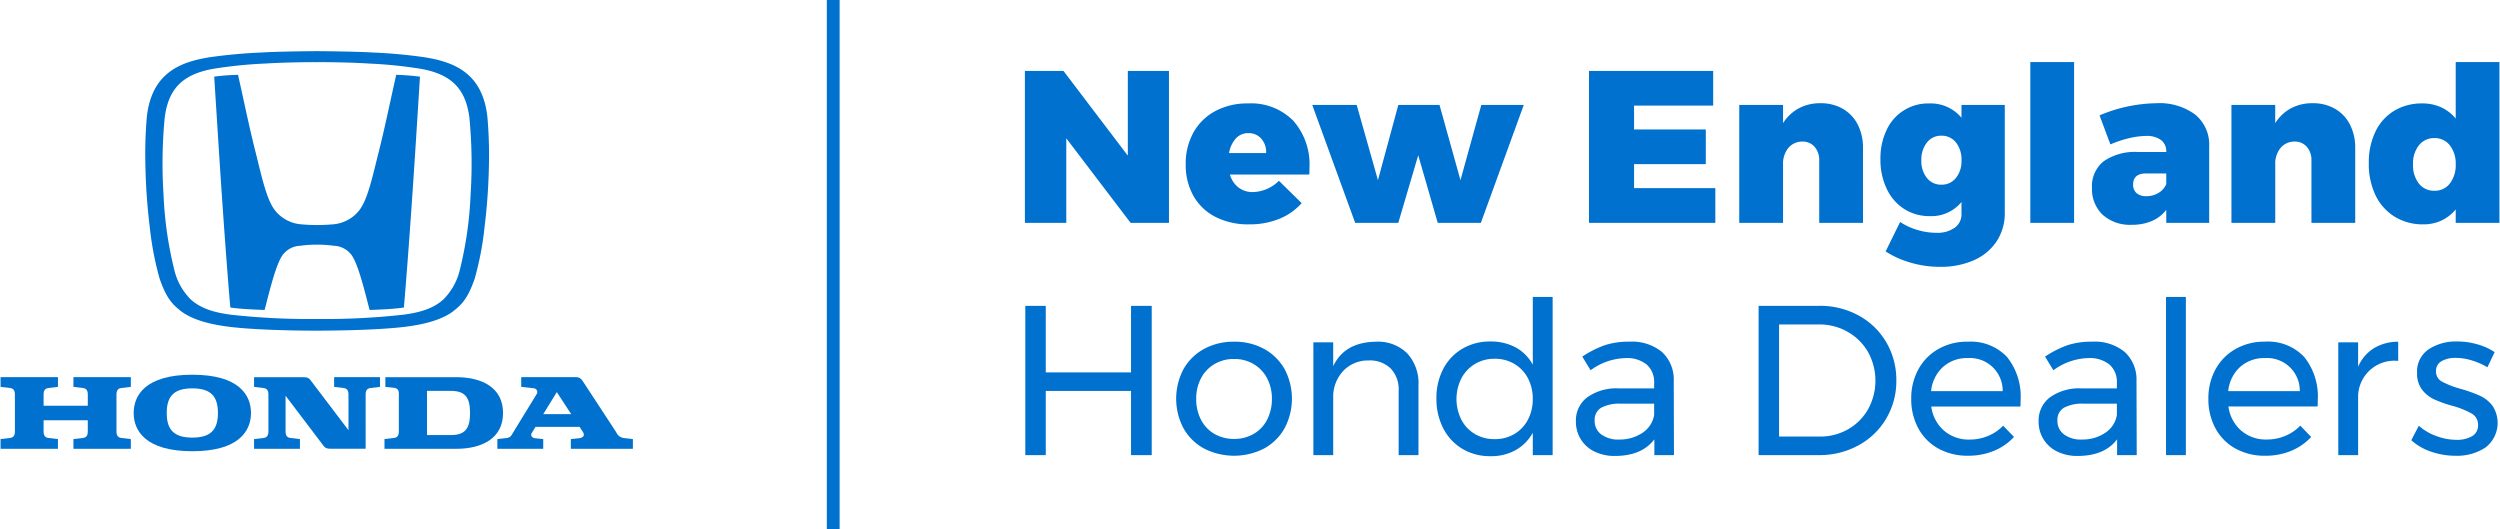 <svg id="bee606d3-8a25-46df-a850-83101ef71905" data-name="Layer 1" xmlns="http://www.w3.org/2000/svg" width="5in" height="1.058in" viewBox="0 0 360 76.21"><rect x="119.036" width="1.843" height="76.21" fill="#0071ce"/><path d="M183.629,99.463h2.948V90.218h12.285v9.245h2.979v-21.5h-2.979v9.582H186.577V77.964h-2.948v21.5Zm30.089-16.339a8.832,8.832,0,0,0-4.346,1.044,7.513,7.513,0,0,0-2.948,2.9,9.126,9.126,0,0,0,0,8.538,7.5,7.5,0,0,0,2.948,2.9,9.5,9.5,0,0,0,8.661,0,7.471,7.471,0,0,0,2.948-2.917,9.1,9.1,0,0,0,0-8.523,7.513,7.513,0,0,0-2.948-2.9,8.771,8.771,0,0,0-4.315-1.044Zm0,2.487a5.41,5.41,0,0,1,2.81.737,5.1,5.1,0,0,1,1.935,2.043,6.231,6.231,0,0,1,.691,2.963,6.388,6.388,0,0,1-.691,3.01,4.96,4.96,0,0,1-1.935,2.042,5.487,5.487,0,0,1-2.81.722,5.547,5.547,0,0,1-2.841-.722,4.96,4.96,0,0,1-1.935-2.042,6.388,6.388,0,0,1-.691-3.01,6.231,6.231,0,0,1,.691-2.963,5.1,5.1,0,0,1,1.935-2.043,5.468,5.468,0,0,1,2.841-.737Zm20.441-2.487q-4.545.062-6.173,3.531v-3.44H225.13V99.463h2.856V90.771a5.483,5.483,0,0,1,1.552-3.547,4.9,4.9,0,0,1,3.547-1.4,4.293,4.293,0,0,1,3.178,1.152,4.343,4.343,0,0,1,1.153,3.209v9.276h2.855V89.42a6.355,6.355,0,0,0-1.627-4.623,5.963,5.963,0,0,0-4.485-1.673Zm22.582-6.45V86.44a6.12,6.12,0,0,0-2.455-2.487,7.486,7.486,0,0,0-3.656-.86,7.778,7.778,0,0,0-4.037,1.044,7.222,7.222,0,0,0-2.75,2.9,8.953,8.953,0,0,0-.984,4.254,9.2,9.2,0,0,0,.984,4.315,7.283,7.283,0,0,0,2.75,2.949,7.753,7.753,0,0,0,4.069,1.059,7.223,7.223,0,0,0,3.608-.875,6.463,6.463,0,0,0,2.471-2.5v3.225H259.6V76.674Zm-5.5,20.485a5.463,5.463,0,0,1-2.838-.737,5.16,5.16,0,0,1-1.951-2.058,6.646,6.646,0,0,1,0-5.958,5.273,5.273,0,0,1,1.951-2.073,5.378,5.378,0,0,1,2.838-.752,5.46,5.46,0,0,1,2.842.737,5.158,5.158,0,0,1,1.951,2.057,6.283,6.283,0,0,1,.7,3.01,6.212,6.212,0,0,1-.7,2.979,5.16,5.16,0,0,1-1.951,2.058,5.47,5.47,0,0,1-2.842.737Zm25.836,2.3-.029-10.688a5.411,5.411,0,0,0-1.689-4.162,6.8,6.8,0,0,0-4.7-1.489,11.059,11.059,0,0,0-3.549.506,14.92,14.92,0,0,0-3.241,1.643l1.2,1.966a8.843,8.843,0,0,1,5.007-1.751,4.52,4.52,0,0,1,3.085.937,3.356,3.356,0,0,1,1.062,2.657v.767h-5.16a7.22,7.22,0,0,0-4.5,1.306,4.169,4.169,0,0,0-1.611,3.455,4.83,4.83,0,0,0,.689,2.549,4.744,4.744,0,0,0,1.968,1.781,6.47,6.47,0,0,0,2.961.645q3.873,0,5.683-2.395v2.273Zm-7.923-2.242a4.048,4.048,0,0,1-2.549-.738,2.391,2.391,0,0,1-.952-2,2.015,2.015,0,0,1,.935-1.843,5.573,5.573,0,0,1,2.874-.583h4.761v1.627a3.819,3.819,0,0,1-1.676,2.565,5.813,5.813,0,0,1-3.393.968Zm28.869-19.257h-8.752v21.5h8.661a11.683,11.683,0,0,0,5.712-1.4,10.355,10.355,0,0,0,4.007-3.854,10.553,10.553,0,0,0,1.461-5.5,10.668,10.668,0,0,0-1.445-5.5,10.285,10.285,0,0,0-3.978-3.854,11.538,11.538,0,0,0-5.666-1.4Zm.061,18.826h-5.864V80.636h5.741a8.184,8.184,0,0,1,4.13,1.059,7.829,7.829,0,0,1,2.936,2.9,8.518,8.518,0,0,1,.013,8.261,7.651,7.651,0,0,1-2.887,2.887,8.046,8.046,0,0,1-4.069,1.044Zm21.287-13.666a8.288,8.288,0,0,0-4.206,1.059,7.478,7.478,0,0,0-2.874,2.918,8.642,8.642,0,0,0-1.029,4.253,8.736,8.736,0,0,0,1.029,4.27,7.232,7.232,0,0,0,2.887,2.9,8.641,8.641,0,0,0,4.254,1.029,9.62,9.62,0,0,0,3.748-.707,8.2,8.2,0,0,0,2.887-2L324.5,95.224a6.454,6.454,0,0,1-2.166,1.474,6.849,6.849,0,0,1-2.688.523,5.414,5.414,0,0,1-3.67-1.291,5.538,5.538,0,0,1-1.828-3.47h12.84q.029-.306.029-.921a9.118,9.118,0,0,0-1.935-6.189,7.158,7.158,0,0,0-5.712-2.226Zm-5.251,7.125a5.421,5.421,0,0,1,1.7-3.471,5.137,5.137,0,0,1,3.579-1.29,4.71,4.71,0,0,1,5.037,4.761Zm29.625,9.214-.032-10.688a5.39,5.39,0,0,0-1.689-4.162,6.793,6.793,0,0,0-4.7-1.489,11.053,11.053,0,0,0-3.546.506,14.853,14.853,0,0,0-3.241,1.643l1.2,1.966a8.841,8.841,0,0,1,5.008-1.751,4.52,4.52,0,0,1,3.085.937,3.354,3.354,0,0,1,1.058,2.657v.767h-5.16a7.216,7.216,0,0,0-4.5,1.306,4.172,4.172,0,0,0-1.614,3.455,4.713,4.713,0,0,0,2.656,4.33,6.487,6.487,0,0,0,2.965.645q3.873,0,5.683-2.395v2.273Zm-7.923-2.242a4.051,4.051,0,0,1-2.55-.738,2.385,2.385,0,0,1-.951-2,2.015,2.015,0,0,1,.935-1.843,5.561,5.561,0,0,1,2.871-.583h4.76v1.627a3.8,3.8,0,0,1-1.672,2.565,5.813,5.813,0,0,1-3.393.968Zm12.145,2.242h2.857V76.674h-2.857V99.463Zm14.21-16.339a8.282,8.282,0,0,0-4.2,1.059A7.478,7.478,0,0,0,355.1,87.1a8.643,8.643,0,0,0-1.03,4.253,8.736,8.736,0,0,0,1.03,4.27,7.226,7.226,0,0,0,2.887,2.9,8.635,8.635,0,0,0,4.254,1.029,9.619,9.619,0,0,0,3.747-.707,8.188,8.188,0,0,0,2.887-2l-1.565-1.628a6.464,6.464,0,0,1-2.166,1.474,6.854,6.854,0,0,1-2.689.523,5.414,5.414,0,0,1-3.67-1.291,5.548,5.548,0,0,1-1.828-3.47H369.8c.02-.2.029-.511.029-.921a9.118,9.118,0,0,0-1.935-6.189,7.155,7.155,0,0,0-5.712-2.226Zm-5.251,7.125a5.417,5.417,0,0,1,1.7-3.471,5.133,5.133,0,0,1,3.578-1.29,4.709,4.709,0,0,1,5.037,4.761Zm18.714-3.532v-3.5h-2.857V99.463h2.857V90.894a5.225,5.225,0,0,1,5.774-5.006V83.124a6.758,6.758,0,0,0-3.5.936,5.879,5.879,0,0,0-2.27,2.657Zm18.627.092,1.043-2.181a8.748,8.748,0,0,0-2.472-1.121,10.366,10.366,0,0,0-2.9-.414,7.179,7.179,0,0,0-4.147,1.136,3.86,3.86,0,0,0-1.656,3.409,3.779,3.779,0,0,0,.721,2.4,4.718,4.718,0,0,0,1.75,1.4,18.339,18.339,0,0,0,2.657.937,12.291,12.291,0,0,1,2.747,1.106,1.815,1.815,0,0,1,.906,1.658,1.742,1.742,0,0,1-.857,1.6,4.351,4.351,0,0,1-2.273.522,8.316,8.316,0,0,1-2.9-.553,7.575,7.575,0,0,1-2.5-1.474L383.3,97.313a8,8,0,0,0,2.871,1.658,10.78,10.78,0,0,0,3.516.584,7.42,7.42,0,0,0,4.316-1.2,4.469,4.469,0,0,0,.984-6.02,4.91,4.91,0,0,0-1.828-1.443,20.755,20.755,0,0,0-2.764-.983,12.7,12.7,0,0,1-2.656-1.029,1.622,1.622,0,0,1-.877-1.489,1.594,1.594,0,0,1,.783-1.459,3.969,3.969,0,0,1,2.075-.477,8,8,0,0,1,2.319.369,9.774,9.774,0,0,1,2.227.983Z" transform="translate(-36 -33.895)" fill="#0071ce"/><path d="M198.4,56.32l-9.272-12.207h-5.557V66h5.963V53.822L198.8,66h5.526V44.113H198.4V56.32Zm17.3-7.524a9.713,9.713,0,0,0-4.682,1.093,7.789,7.789,0,0,0-3.154,3.075,9.179,9.179,0,0,0-1.124,4.605,9.036,9.036,0,0,0,1.109,4.542,7.6,7.6,0,0,0,3.169,3.029,10.389,10.389,0,0,0,4.87,1.077,11.3,11.3,0,0,0,4.293-.781,8.723,8.723,0,0,0,3.262-2.279l-3.278-3.215a5.508,5.508,0,0,1-3.747,1.623,3.323,3.323,0,0,1-2.076-.656,3.61,3.61,0,0,1-1.233-1.873h11.427c.02-.208.031-.531.031-.968a9.495,9.495,0,0,0-2.342-6.79,8.535,8.535,0,0,0-6.525-2.482Zm2.623,7.149h-5.339a4.172,4.172,0,0,1,.968-2.092,2.356,2.356,0,0,1,1.811-.78,2.383,2.383,0,0,1,1.873.812,2.877,2.877,0,0,1,.687,2.06ZM231.151,66h6.213l2.871-9.741L243.047,66h6.212l6.18-16.983h-6.118l-3,10.833L243.3,49.015h-5.933l-2.935,10.833L231.37,49.015h-6.4L231.151,66Zm33.686,0h18.2V61H271.331V57.537h10.333V52.542H271.331V49.108h11.395V44.113H264.837V66Zm33.356-17.233a6.5,6.5,0,0,0-3.137.733,6.146,6.146,0,0,0-2.263,2.139V49.015h-6.31V66h6.31V57.6a3.6,3.6,0,0,1,.747-2.373,2.589,2.589,0,0,1,2.03-.937,2.255,2.255,0,0,1,1.763.75,2.88,2.88,0,0,1,.672,2V66h6.306V55.227a7.3,7.3,0,0,0-.763-3.4,5.481,5.481,0,0,0-2.156-2.263,6.317,6.317,0,0,0-3.2-.8Zm20.306.25v1.841a5.781,5.781,0,0,0-4.686-2.06,6.561,6.561,0,0,0-6.1,3.824,9.466,9.466,0,0,0-.889,4.2,9.6,9.6,0,0,0,.922,4.308,6.941,6.941,0,0,0,2.526,2.888,6.736,6.736,0,0,0,3.67,1.014A5.62,5.62,0,0,0,318.5,63v1.717a2.365,2.365,0,0,1-.968,1.983,4.314,4.314,0,0,1-2.656.733,9.575,9.575,0,0,1-2.715-.406,9.112,9.112,0,0,1-2.5-1.155l-2.091,4.246a13.458,13.458,0,0,0,3.526,1.592,14.784,14.784,0,0,0,4.31.625,11.751,11.751,0,0,0,4.884-.953,7.529,7.529,0,0,0,3.279-2.731,7.33,7.33,0,0,0,1.169-4.121V49.015ZM315.593,60.5a2.563,2.563,0,0,1-2.075-.967,3.856,3.856,0,0,1-.8-2.529,3.972,3.972,0,0,1,.8-2.576,2.546,2.546,0,0,1,2.075-.983,2.59,2.59,0,0,1,2.107.967,3.946,3.946,0,0,1,.8,2.592,3.841,3.841,0,0,1-.8,2.529,2.587,2.587,0,0,1-2.107.967ZM328.416,66h6.307V42.833h-6.307V66Zm18.153-17.233a21.784,21.784,0,0,0-8.18,1.748l1.562,4.183a15.938,15.938,0,0,1,2.731-.905,10.849,10.849,0,0,1,2.39-.312,3.469,3.469,0,0,1,2.185.593A1.987,1.987,0,0,1,348,55.727v.062h-4.15a7.862,7.862,0,0,0-4.887,1.358A4.561,4.561,0,0,0,337.3,60.94a5.108,5.108,0,0,0,1.529,3.887,5.877,5.877,0,0,0,4.215,1.452,7.138,7.138,0,0,0,2.92-.562A5.114,5.114,0,0,0,348,64.125V66h6.183V54.977a5.571,5.571,0,0,0-2.013-4.573,8.643,8.643,0,0,0-5.6-1.639Zm-1.435,13.393a2.066,2.066,0,0,1-1.406-.437,1.573,1.573,0,0,1-.5-1.249q0-1.592,1.9-1.592H348v1.53a2.682,2.682,0,0,1-1.123,1.28,3.326,3.326,0,0,1-1.747.468ZM369.1,48.765a6.515,6.515,0,0,0-3.14.733,6.2,6.2,0,0,0-2.264,2.139V49.015h-6.306V66H363.7V57.6a3.6,3.6,0,0,1,.751-2.373,2.589,2.589,0,0,1,2.029-.937,2.253,2.253,0,0,1,1.763.75,2.876,2.876,0,0,1,.673,2V66h6.306V55.227a7.274,7.274,0,0,0-.766-3.4,5.456,5.456,0,0,0-2.153-2.263,6.32,6.32,0,0,0-3.2-.8Zm20.6-5.932v8.148a5.9,5.9,0,0,0-2.092-1.623,6.4,6.4,0,0,0-2.718-.562,7.667,7.667,0,0,0-4.059,1.062,7.023,7.023,0,0,0-2.7,3.012,10.211,10.211,0,0,0-.952,4.542,10.35,10.35,0,0,0,.981,4.637,7.353,7.353,0,0,0,2.763,3.075,7.722,7.722,0,0,0,4.121,1.093,6.066,6.066,0,0,0,2.624-.562,5.828,5.828,0,0,0,2.03-1.593V66H396V42.833Zm-3.059,18.544a2.747,2.747,0,0,1-2.251-1.045,4.269,4.269,0,0,1-.841-2.763,4.22,4.22,0,0,1,.841-2.732,2.748,2.748,0,0,1,2.251-1.046,2.7,2.7,0,0,1,2.214,1.046,4.222,4.222,0,0,1,.845,2.732,4.27,4.27,0,0,1-.845,2.763,2.7,2.7,0,0,1-2.214,1.045Z" transform="translate(-36 -33.895)" fill="#0071ce"/><path d="M46.5,89.631l1.381.162c.62.07.687.589.687.919v1.635H42.2V90.712c0-.33.067-.849.687-.919l1.381-.162v-1.4H36v1.4l1.38.162c.619.07.686.589.686.919V96.07c0,.33-.067.849-.686.919L36,97.151v1.4h8.268v-1.4l-1.381-.162c-.62-.07-.687-.589-.687-.919V94.436h6.366V96.07c0,.33-.067.849-.687.919l-1.381.162v1.4h8.271v-1.4l-1.382-.162c-.619-.07-.687-.589-.687-.919V90.712c0-.33.068-.849.687-.919l1.382-.162v-1.4H46.5Z" transform="translate(-36 -33.895)" fill="#0071ce"/><path d="M101.649,88.232H91.438v1.4l1.221.128c.434.054.72.239.72.842V96.07c0,.33-.067.849-.686.919l-1.382.162v1.4h10.338c3.7,0,6.741-1.49,6.741-5.158S105.348,88.232,101.649,88.232Zm-.751,8.339-3.465,0V90.209H100.9c2.043,0,2.738.969,2.738,3.181S102.941,96.571,100.9,96.571Z" transform="translate(-36 -33.895)" fill="#0071ce"/><path d="M125.774,97a1.366,1.366,0,0,1-1.063-.809l-4.761-7.276c-.343-.524-.589-.687-1.1-.687h-7.839v1.4l1.87.213a.544.544,0,0,1,.328.869L109.7,96.435a.977.977,0,0,1-.728.557l-1.4.159v1.4h6.608v-1.4l-1.139-.116c-.485-.052-.745-.391-.5-.786l.528-.861h6.345l.468.713c.41.626-.108.882-.557.931l-1.169.119v1.4h8.94v-1.4Zm-11.59-3.441,1.953-3.177,2.076,3.177Z" transform="translate(-36 -33.895)" fill="#0071ce"/><path d="M84.055,89.631l1.381.162c.619.07.687.589.687.919v5.162l-5.462-7.2c-.246-.331-.459-.439-1.046-.439H72.521v1.4l1.382.162c.618.07.686.589.686.919V96.07c0,.33-.068.849-.686.919l-1.382.162v1.4h6.608v-1.4l-1.382-.162c-.618-.07-.686-.589-.686-.919V90.907l5.46,7.2c.248.332.46.438,1.047.438h5.026V90.712c0-.33.068-.849.687-.919l1.38-.162v-1.4H84.055Z" transform="translate(-36 -33.895)" fill="#0071ce"/><path d="M63.628,87.878c-6.717,0-8.451,2.939-8.451,5.512S56.911,98.9,63.628,98.9s8.451-2.94,8.451-5.514S70.345,87.878,63.628,87.878Zm0,9.06c-2.6,0-3.689-1.092-3.689-3.548s1.086-3.546,3.689-3.546,3.689,1.091,3.689,3.546S66.232,96.938,63.628,96.938Z" transform="translate(-36 -33.895)" fill="#0071ce"/><path d="M93,44.672c-1.14,5.074-1.588,7.406-2.513,11.079-.887,3.527-1.574,6.8-2.762,8.384a5.343,5.343,0,0,1-3.911,2.084,25.213,25.213,0,0,1-4.419,0,5.343,5.343,0,0,1-3.911-2.084c-1.188-1.586-1.875-4.857-2.762-8.384-.925-3.673-1.374-6-2.511-11.079,0,0-1.135.044-1.638.079-.679.049-1.211.107-1.791.184,0,0,.654,10.436.949,14.857.311,4.652.857,12.487,1.371,18.405,0,0,.952.151,2.535.241,1.664.095,2.405.106,2.405.106.685-2.606,1.532-6.223,2.494-7.765A3.317,3.317,0,0,1,79.2,69.3a15.854,15.854,0,0,1,2.4-.156h.009A15.863,15.863,0,0,1,84,69.3a3.318,3.318,0,0,1,2.668,1.482c.963,1.542,1.81,5.159,2.5,7.765,0,0,.74-.011,2.4-.106,1.583-.09,2.537-.241,2.537-.241.512-5.918,1.058-13.753,1.369-18.4.3-4.421.949-14.857.949-14.857-.58-.077-1.111-.135-1.79-.184C94.129,44.716,93,44.672,93,44.672Z" transform="translate(-36 -33.895)" fill="#0071ce"/><path d="M106.144,50.832c-.675-6.627-5.1-8.027-8.98-8.678a75.677,75.677,0,0,0-7.661-.7c-1.947-.124-6.54-.186-7.9-.188s-5.956.064-7.9.188a75.677,75.677,0,0,0-7.661.7c-3.883.651-8.3,2.051-8.978,8.678a62.02,62.02,0,0,0-.2,6.7,85.941,85.941,0,0,0,.623,9,44.79,44.79,0,0,0,1.427,7.5c.992,2.879,1.885,3.718,2.937,4.575,1.922,1.567,5.087,2.049,5.761,2.171,3.573.642,10.8.757,14,.753s10.425-.111,14-.753c.674-.122,3.839-.6,5.761-2.171,1.051-.857,1.943-1.7,2.937-4.575a44.777,44.777,0,0,0,1.426-7.5,85.661,85.661,0,0,0,.623-9A62.334,62.334,0,0,0,106.144,50.832Zm-2.431,11.135a53.679,53.679,0,0,1-1.537,10.759,8.906,8.906,0,0,1-2.393,4.32C98,78.661,95.537,79.009,94.1,79.224a102.3,102.3,0,0,1-12.5.624,102.324,102.324,0,0,1-12.5-.624c-1.441-.215-3.9-.563-5.687-2.178a8.9,8.9,0,0,1-2.393-4.32,53.66,53.66,0,0,1-1.538-10.759,69.374,69.374,0,0,1,.169-11.142c.528-4.144,2.586-6.23,6.994-7.016a63.649,63.649,0,0,1,7.448-.757c2.105-.142,5.568-.212,7.5-.2,1.934-.017,5.4.053,7.5.2a63.536,63.536,0,0,1,7.448.757c4.41.786,6.467,2.872,7,7.016A69.262,69.262,0,0,1,103.713,61.967Z" transform="translate(-36 -33.895)" fill="#0071ce"/></svg>